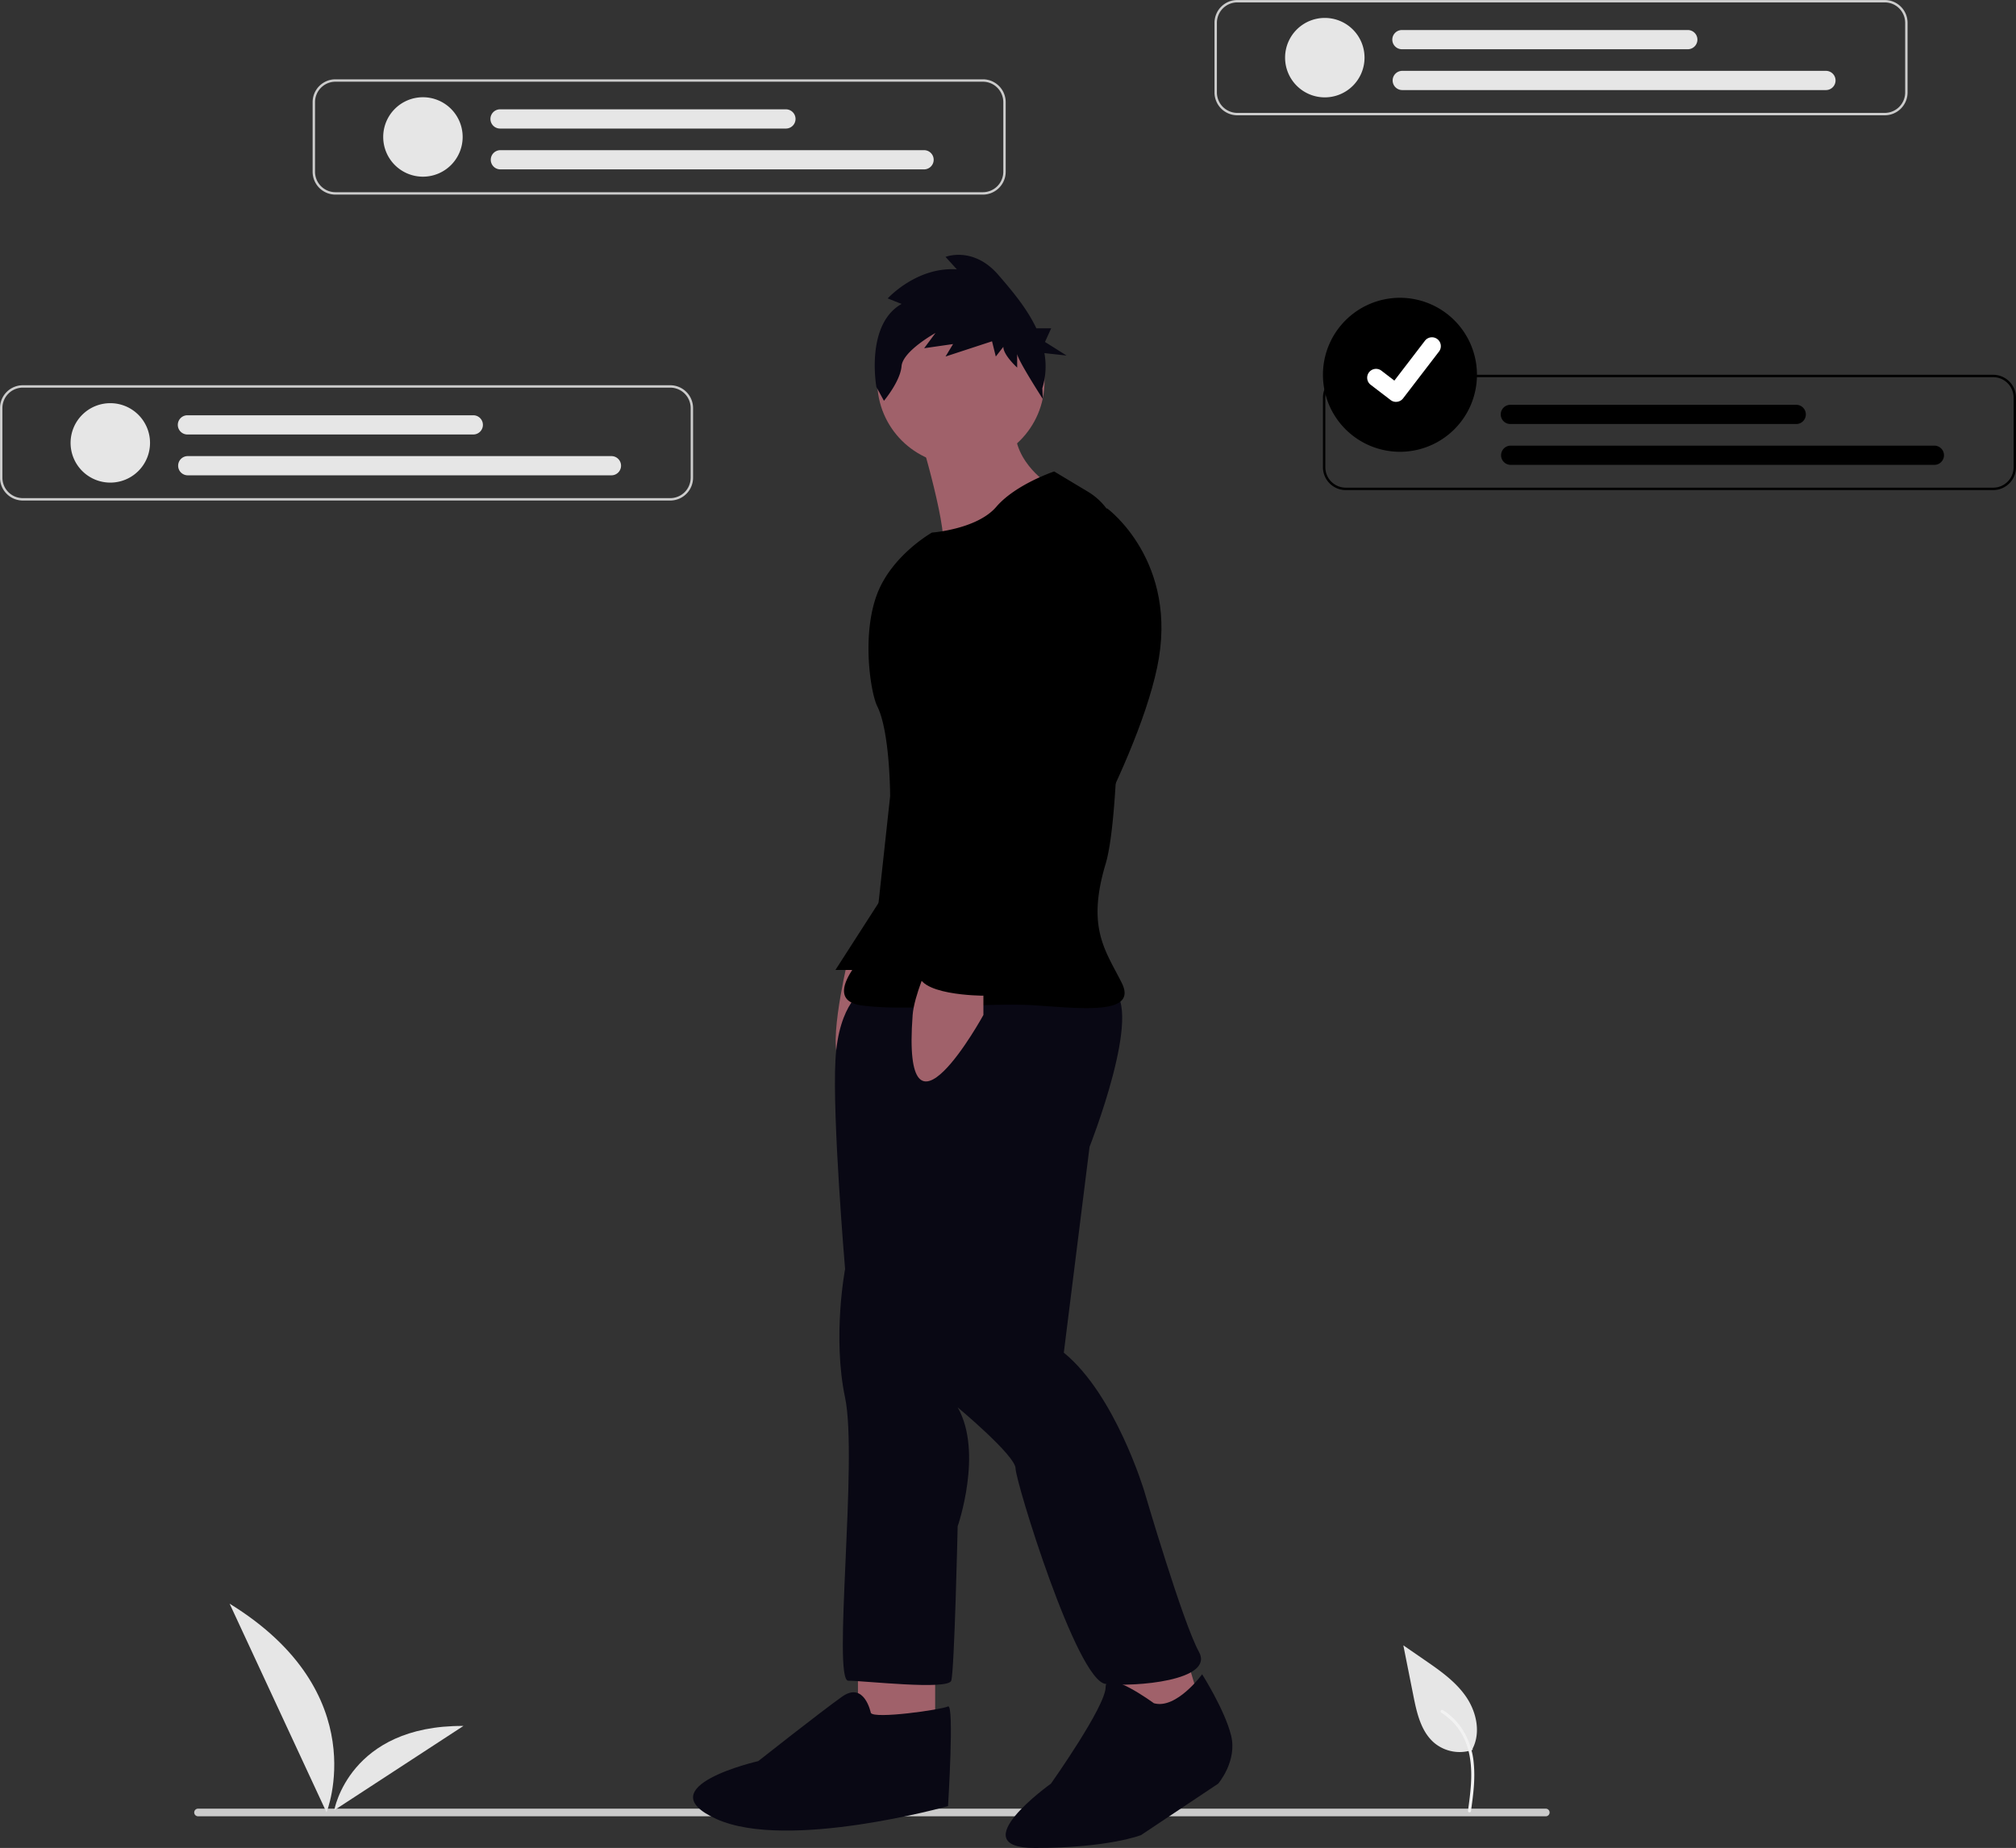 <svg xmlns="http://www.w3.org/2000/svg" width="728.338" height="667.723" viewBox="0 0 728.338 667.723" xmlns:xlink="http://www.w3.org/1999/xlink" role="img" artist="Katerina Limpitsouni" source="https://undraw.co/">
  <rect x="0" y="0" width="728.338" height="667.723" fill="#333333" stroke="none"/>
  <g id="Group_272" data-name="Group 272" transform="translate(-527.8 -143.921)">
    <g id="Group_271" data-name="Group 271">
      <path id="Path_1438-1736" data-name="Path 1438" d="M1096.875,709.414H609.762a1.376,1.376,0,0,1,0-2.745h487.112a1.376,1.376,0,0,1,0,2.745Z" transform="translate(-10.516 90.783)" fill="#cbcbcb"/>
      <path id="Path_4783-1737" data-name="Path 4783" d="M430.423,494.719s-8.135,34.862-1.162,34.862,20.918-16.269,20.918-16.269v-9.3Z" transform="translate(403.271 -2.066)" fill="#a0616a"/>
      <path id="Path_4784-1738" data-name="Path 4784" d="M267.544,382.858,246.627,415.4h15.107Z" transform="translate(583 79)" fill="#000000"/>
      <rect id="Rectangle_948" data-name="Rectangle 948" width="27.89" height="23.242" transform="translate(837.761 745.406)" fill="#a0616a"/>
      <path id="Path_4785-1739" data-name="Path 4785" d="M344.242,662.92l5.81,26.728,29.052-6.973-6.972-23.241Z" transform="translate(583 79)" fill="#a0616a"/>
      <path id="Path_4786-1740" data-name="Path 4786" d="M436.815,503.434s-9.3,4.648-10.459,25.566,3.486,75.535,3.486,75.535-4.648,24.4,0,46.483S425.194,753.282,431,753.282s36.025,3.486,37.187,0,2.324-55.78,2.324-55.78,9.3-26.728,0-43c0,0,20.918,17.431,20.918,22.08s22.08,76.7,32.538,77.86,39.511-1.162,33.7-11.621-19.755-58.1-19.755-58.1-10.459-34.862-29.052-49.97l9.3-74.373s19.755-49.97,8.135-56.942S436.815,503.434,436.815,503.434Z" transform="translate(403.271 -2.066)" fill="#090814"/>
      <circle id="Ellipse_810" data-name="Ellipse 810" cx="30.214" cy="30.214" r="30.214" transform="translate(844.733 251.521)" fill="#a0616a"/>
      <path id="Path_4787-1741" data-name="Path 4787" d="M456.57,302.394s11.621,38.349,8.135,43,37.187-25.566,37.187-25.566-15.107-10.459-9.3-25.566Z" transform="translate(403.271 -2.066)" fill="#a0616a"/>
      <path id="Path_4788-1742" data-name="Path 4788" d="M505.378,316.339s-13.945,4.648-20.918,12.783-23.242,9.3-23.242,9.3-14.382,8.1-19.755,22.08c-5.727,14.9-2.4,35.877,0,40.673,4.648,9.3,4.648,32.538,4.648,32.538l-5.81,53.456s-20.918,19.755-4.648,22.08,45.321-1.162,62.753,0,37.187,3.486,31.376-8.135-12.783-19.755-5.81-43c5.456-18.187,5.22-86.187,4.859-114.9A23.118,23.118,0,0,0,517.6,323.673Z" transform="translate(403.271 -2.066)" fill="#000000"/>
      <path id="Path_4789-1743" data-name="Path 4789" d="M460.057,494.137s-5.287,11.641-5.81,18.593c-4.067,54.037,25.566,0,25.566,0v-9.3Z" transform="translate(403.271 -2.066)" fill="#a0616a"/>
      <path id="Path_4790-1744" data-name="Path 4790" d="M541.4,761.417s-17.431-12.783-17.431-5.81-19.755,34.862-19.755,34.862-32.538,23.242-5.81,23.242,38.349-4.648,38.349-4.648l27.89-18.593s6.972-8.135,4.648-17.431-10.459-22.08-10.459-22.08S549.537,763.741,541.4,761.417Z" transform="translate(403.271 -2.066)" fill="#090814"/>
      <path id="Path_4791-1745" data-name="Path 4791" d="M439.139,764.9s-2.324-11.621-10.459-5.81-30.214,23.242-30.214,23.242-40.673,9.3-15.107,20.917,83.67-4.648,83.67-4.648,2.324-37.187,0-36.025S440.3,767.227,439.139,764.9Z" transform="translate(403.271 -2.066)" fill="#090814"/>
      <path id="Path_4792-1746" data-name="Path 4792" d="M308.8,271.879l3.486,70.887L278.5,411.185l-5.73-2.18,34.863-63.915Z" transform="translate(583 79)" opacity="0.1"/>
      <path id="Path_4793-1747" data-name="Path 4793" d="M515.837,331.446l8.716-1.743s26.147,19.174,18.012,57.523-44.159,96.453-44.159,96.453-8.135,10.459-10.459,12.783-6.973,0-4.648,3.486-3.486,5.81-3.486,5.81-25.566,0-23.242-9.3,41.835-75.535,41.835-75.535l-5.81-61.59S487.947,329.122,515.837,331.446Z" transform="translate(403.271 -2.066)" fill="#000000"/>
      <path id="Path_4794-1748" data-name="Path 4794" d="M347.147,357.873v-8.135l-39.511,65.077Z" transform="translate(583 79)" opacity="0.1"/>
      <path id="Path_4795-1749" data-name="Path 4795" d="M450.238,255.811l-4.995-2s10.444-11.5,24.975-10.5l-4.087-4.5s9.99-4,19.072,6.5c4.774,5.519,10.3,12.006,13.741,19.313h5.349l-2.233,4.916,7.814,4.916-8.02-.883a27.2,27.2,0,0,1-.759,12.732l.215,3.886s-9.3-14.384-9.3-16.384v5s-4.995-4.5-4.995-7.5l-2.724,3.5-1.362-5.5-16.8,5.5,2.724-4.5-10.444,1.5,4.087-5.5s-11.806,6.5-12.26,12-6.357,12.5-6.357,12.5l-2.724-5S437.07,263.31,450.238,255.811Z" transform="translate(403.271 -2.066)" fill="#090814"/>
      <g id="Group_268" data-name="Group 268" transform="translate(-260.967 -329.408)">
        <path id="Path_513-1750" data-name="Path 513" d="M468.335,469.207h-233.9a8.255,8.255,0,0,1-8.245-8.245V435.793a8.255,8.255,0,0,1,8.245-8.245h233.9a8.255,8.255,0,0,1,8.245,8.245v25.169a8.255,8.255,0,0,1-8.245,8.245Zm-233.9-40.793a7.385,7.385,0,0,0-7.377,7.377V460.96a7.385,7.385,0,0,0,7.377,7.377h233.9a7.385,7.385,0,0,0,7.377-7.377V435.793a7.385,7.385,0,0,0-7.377-7.379Z" transform="translate(1001.351 45.781)" fill="#ccc"/>
        <path id="Path_520-1751" data-name="Path 520" d="M292.128,469.356a14.351,14.351,0,1,1,14.351-14.351A14.351,14.351,0,0,1,292.128,469.356Z" transform="translate(975.264 39.153)" fill="#e6e6e6"/>
        <path id="Path_521-1752" data-name="Path 521" d="M512.932,486.287H359.748a3.472,3.472,0,0,1,0-6.943H512.932a3.472,3.472,0,0,1,0,6.943Z" transform="translate(935.566 19.588)" fill="#e6e6e6"/>
        <path id="Path_522-1753" data-name="Path 522" d="M463.021,456.438H359.741a3.472,3.472,0,1,1,0-6.943h103.28a3.472,3.472,0,0,1,0,6.943Z" transform="translate(935.57 34.683)" fill="#e6e6e6"/>
      </g>
      <g id="Group_269" data-name="Group 269" transform="translate(-586.795 -300.75)">
        <path id="Path_513-2-1754" data-name="Path 513" d="M468.335,469.207h-233.9a8.255,8.255,0,0,1-8.245-8.245V435.793a8.255,8.255,0,0,1,8.245-8.245h233.9a8.255,8.255,0,0,1,8.245,8.245v25.169a8.255,8.255,0,0,1-8.245,8.245Zm-233.9-40.793a7.385,7.385,0,0,0-7.377,7.377V460.96a7.385,7.385,0,0,0,7.377,7.377h233.9a7.385,7.385,0,0,0,7.377-7.377V435.793a7.385,7.385,0,0,0-7.377-7.379Z" transform="translate(1001.351 45.781)" fill="#ccc"/>
        <path id="Path_520-2-1755" data-name="Path 520" d="M292.128,469.356a14.351,14.351,0,1,1,14.351-14.351A14.351,14.351,0,0,1,292.128,469.356Z" transform="translate(975.264 39.153)" fill="#e6e6e6"/>
        <path id="Path_521-2-1756" data-name="Path 521" d="M512.932,486.287H359.748a3.472,3.472,0,0,1,0-6.943H512.932a3.472,3.472,0,0,1,0,6.943Z" transform="translate(935.566 19.588)" fill="#e6e6e6"/>
        <path id="Path_522-2-1757" data-name="Path 522" d="M463.021,456.438H359.741a3.472,3.472,0,1,1,0-6.943h103.28a3.472,3.472,0,0,1,0,6.943Z" transform="translate(935.57 34.683)" fill="#e6e6e6"/>
      </g>
      <path id="Path_513-3-1758" data-name="Path 513" d="M468.335,469.207h-233.9a8.255,8.255,0,0,1-8.245-8.245V435.793a8.255,8.255,0,0,1,8.245-8.245h233.9a8.255,8.255,0,0,1,8.245,8.245v25.169a8.255,8.255,0,0,1-8.245,8.245Zm-233.9-40.793a7.385,7.385,0,0,0-7.377,7.377V460.96a7.385,7.385,0,0,0,7.377,7.377h233.9a7.385,7.385,0,0,0,7.377-7.377V435.793a7.385,7.385,0,0,0-7.377-7.379Z" transform="translate(779.559 -148.205)" fill="#000000"/>
      <path id="Path_521-3-1759" data-name="Path 521" d="M512.932,486.287H359.748a3.472,3.472,0,0,1,0-6.943H512.932a3.472,3.472,0,0,1,0,6.943Z" transform="translate(713.774 -174.398)" fill="#000000"/>
      <path id="Path_522-3-1760" data-name="Path 522" d="M463.021,456.438H359.741a3.472,3.472,0,1,1,0-6.943h103.28a3.472,3.472,0,0,1,0,6.943Z" transform="translate(713.777 -159.305)" fill="#000000"/>
      <path id="Path_514-1761" data-name="Path 514" d="M305.6,255.751a27.821,27.821,0,1,1,27.821-27.821A27.821,27.821,0,0,1,305.6,255.751Z" transform="translate(727.972 51.414)" fill="#000000"/>
      <path id="Path_395-1762" data-name="Path 395" d="M304.874,238.336a3.183,3.183,0,0,1-1.917-.636l-.034-.026-7.211-5.516a3.2,3.2,0,0,1,3.9-5.087l4.671,3.582,11.037-14.4a3.2,3.2,0,0,1,4.491-.593h0l-.068.1.07-.1a3.207,3.207,0,0,1,.592,4.492l-12.982,16.929a3.205,3.205,0,0,1-2.549,1.246Z" transform="translate(727.276 50.793)" fill="#fff"/>
      <g id="Group_270" data-name="Group 270" transform="translate(-699.741 -190.207)">
        <path id="Path_513-4-1763" data-name="Path 513" d="M468.335,469.207h-233.9a8.255,8.255,0,0,1-8.245-8.245V435.793a8.255,8.255,0,0,1,8.245-8.245h233.9a8.255,8.255,0,0,1,8.245,8.245v25.169a8.255,8.255,0,0,1-8.245,8.245Zm-233.9-40.793a7.385,7.385,0,0,0-7.377,7.377V460.96a7.385,7.385,0,0,0,7.377,7.377h233.9a7.385,7.385,0,0,0,7.377-7.377V435.793a7.385,7.385,0,0,0-7.377-7.379Z" transform="translate(1001.351 45.781)" fill="#ccc"/>
        <path id="Path_520-3-1764" data-name="Path 520" d="M292.128,469.356a14.351,14.351,0,1,1,14.351-14.351A14.351,14.351,0,0,1,292.128,469.356Z" transform="translate(975.264 39.153)" fill="#e6e6e6"/>
        <path id="Path_521-4-1765" data-name="Path 521" d="M512.932,486.287H359.748a3.472,3.472,0,0,1,0-6.943H512.932a3.472,3.472,0,0,1,0,6.943Z" transform="translate(935.566 19.588)" fill="#e6e6e6"/>
        <path id="Path_522-4-1766" data-name="Path 522" d="M463.021,456.438H359.741a3.472,3.472,0,1,1,0-6.943h103.28a3.472,3.472,0,0,1,0,6.943Z" transform="translate(935.57 34.683)" fill="#e6e6e6"/>
      </g>
      <path id="Path_461-1767" data-name="Path 461" d="M896.842,650.6a14.321,14.321,0,0,1-13.829-2.436c-4.844-4.065-6.364-10.763-7.6-16.965l-3.655-18.343,7.651,5.269c5.5,3.789,11.129,7.7,14.939,13.187s5.473,12.98,2.412,18.918" transform="translate(163.038 125.58)" fill="#e6e6e6"/>
      <path id="Path_462-1768" data-name="Path 462" d="M884.242,686.487c.774-5.641,1.571-11.354,1.028-17.056a26.825,26.825,0,0,0-5.172-14.064,23.4,23.4,0,0,0-6-5.44c-.6-.378-1.152.573-.555.95a22.244,22.244,0,0,1,8.8,10.615c1.916,4.872,2.223,10.183,1.89,15.358-.2,3.13-.622,6.238-1.049,9.344a.567.567,0,0,0,.384.677.553.553,0,0,0,.677-.384Z" transform="translate(174.984 111.899)" fill="#f2f2f2"/>
      <path id="Path_482-1769" data-name="Path 482" d="M1006.26,728.119s17.506-43.091-35.011-75.409Z" transform="translate(-360.495 70.67)" fill="#e6e6e6"/>
      <path id="Path_483-1770" data-name="Path 483" d="M923.6,715.341s5.34-30.713,46.673-30.45Z" transform="translate(-275.039 82.666)" fill="#e6e6e6"/>
    </g>
  </g>
</svg>